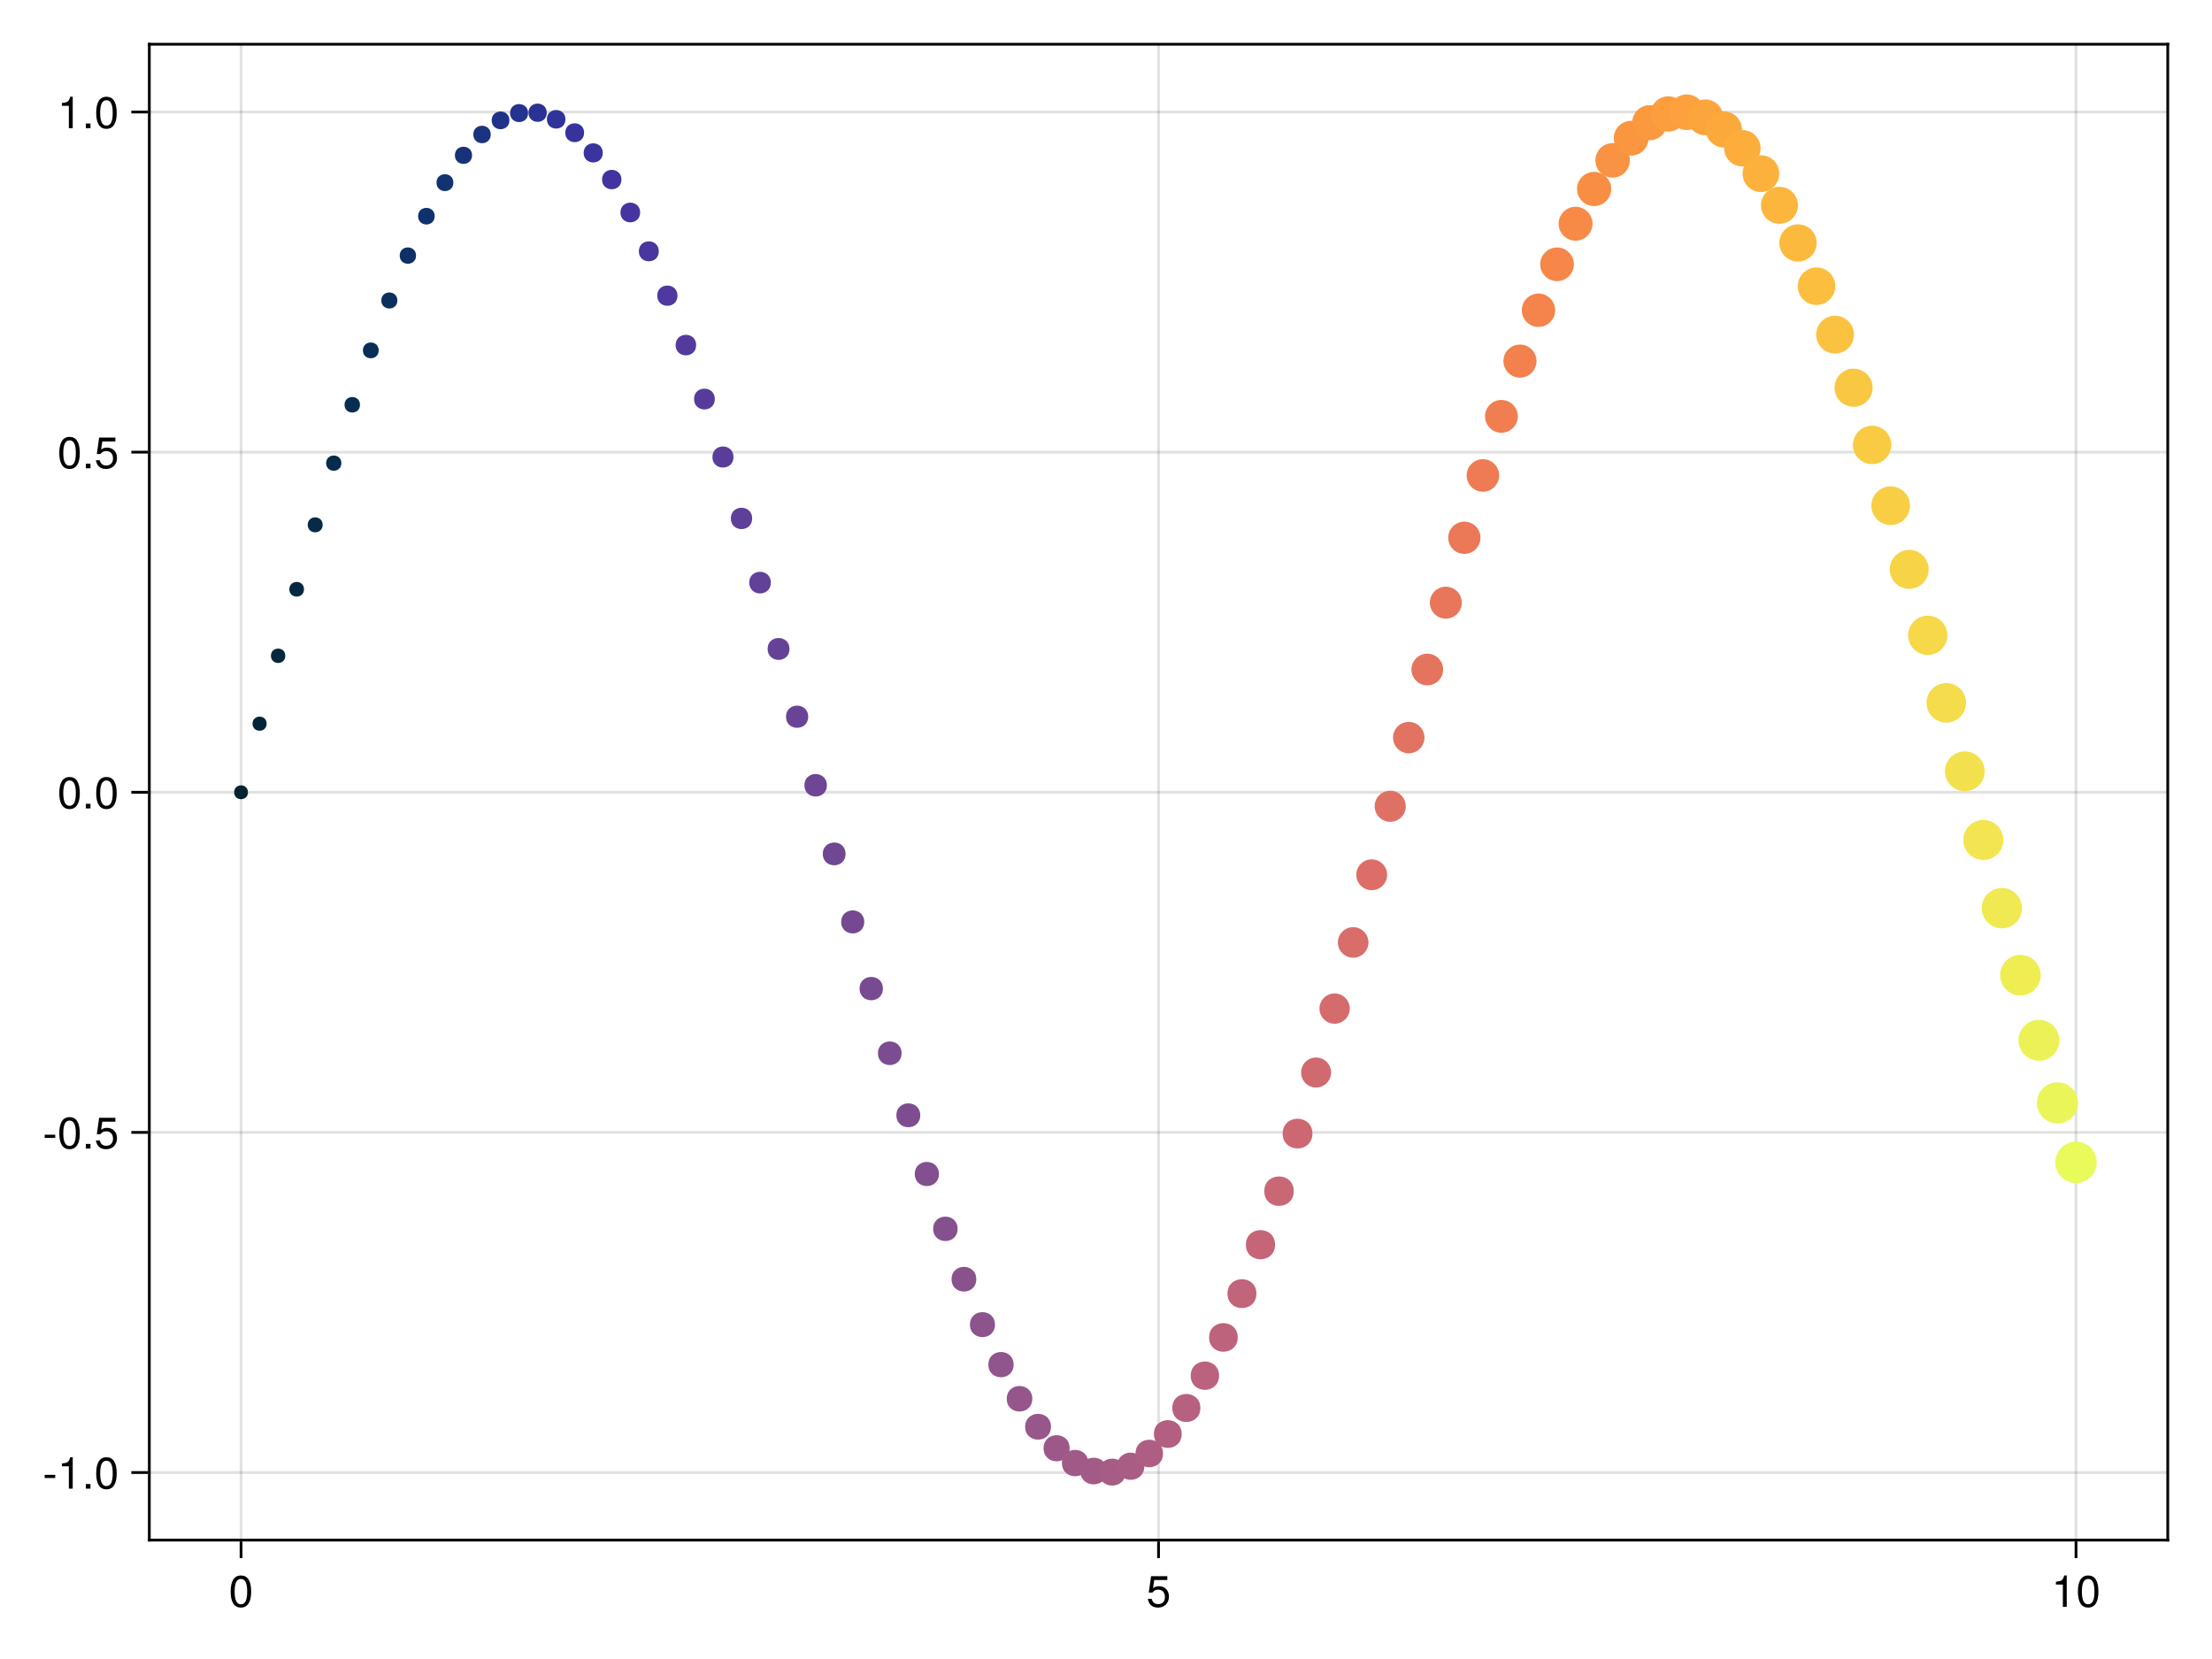 <?xml version="1.0" encoding="UTF-8"?>
<svg xmlns="http://www.w3.org/2000/svg" xmlns:xlink="http://www.w3.org/1999/xlink" width="600pt" height="450pt" viewBox="0 0 600 450" version="1.1">
<defs>
<g>
<symbol overflow="visible" id="glyph0-0-c2G/Z+53">
<path style="stroke:none;" d="M 0.234 -8.75 C 0.234 -8.75 0.234 0 0.234 0 C 0.234 0 5.641 0 5.641 0 C 5.641 0 5.641 -8.75 5.641 -8.75 C 5.641 -8.75 0.234 -8.75 0.234 -8.75 Z M 0.859 -0.625 C 0.859 -0.625 0.859 -8.125 0.859 -8.125 C 0.859 -8.125 5.016 -8.125 5.016 -8.125 C 5.016 -8.125 5.016 -0.625 5.016 -0.625 C 5.016 -0.625 0.859 -0.625 0.859 -0.625 Z M 0.859 -0.625 "/>
</symbol>
<symbol overflow="visible" id="glyph0-1-c2G/Z+53">
<path style="stroke:none;" d="M 6.078 -4.094 C 6.078 -1.297 5.094 0.188 3.297 0.188 C 1.469 0.188 0.516 -1.297 0.516 -4.156 C 0.516 -7.016 1.469 -8.516 3.297 -8.516 C 5.141 -8.516 6.078 -7.047 6.078 -4.094 Z M 5 -4.188 C 5 -6.469 4.438 -7.578 3.297 -7.578 C 2.156 -7.578 1.594 -6.484 1.594 -4.156 C 1.594 -1.828 2.156 -0.703 3.281 -0.703 C 4.453 -0.703 5 -1.781 5 -4.188 Z M 5 -4.188 "/>
</symbol>
<symbol overflow="visible" id="glyph1-0-c2G/Z+53">
<path style="stroke:none;" d="M 0.234 -8.75 C 0.234 -8.75 0.234 0 0.234 0 C 0.234 0 5.641 0 5.641 0 C 5.641 0 5.641 -8.75 5.641 -8.75 C 5.641 -8.75 0.234 -8.75 0.234 -8.75 Z M 0.859 -0.625 C 0.859 -0.625 0.859 -8.125 0.859 -8.125 C 0.859 -8.125 5.016 -8.125 5.016 -8.125 C 5.016 -8.125 5.016 -0.625 5.016 -0.625 C 5.016 -0.625 0.859 -0.625 0.859 -0.625 Z M 0.859 -0.625 "/>
</symbol>
<symbol overflow="visible" id="glyph1-1-c2G/Z+53">
<path style="stroke:none;" d="M 6.156 -2.812 C 6.156 -1.016 4.953 0.188 3.234 0.188 C 1.734 0.188 0.766 -0.484 0.422 -2.188 C 0.422 -2.188 1.469 -2.188 1.469 -2.188 C 1.734 -1.219 2.297 -0.75 3.219 -0.75 C 4.375 -0.75 5.078 -1.453 5.078 -2.672 C 5.078 -3.938 4.359 -4.672 3.219 -4.672 C 2.562 -4.672 2.141 -4.469 1.656 -3.875 C 1.656 -3.875 0.688 -3.875 0.688 -3.875 C 0.688 -3.875 1.312 -8.328 1.312 -8.328 C 1.312 -8.328 5.719 -8.328 5.719 -8.328 C 5.719 -8.328 5.719 -7.281 5.719 -7.281 C 5.719 -7.281 2.172 -7.281 2.172 -7.281 C 2.172 -7.281 1.844 -5.094 1.844 -5.094 C 2.328 -5.453 2.812 -5.609 3.406 -5.609 C 5.047 -5.609 6.156 -4.5 6.156 -2.812 Z M 6.156 -2.812 "/>
</symbol>
<symbol overflow="visible" id="glyph2-0-c2G/Z+53">
<path style="stroke:none;" d="M 0.234 -8.75 C 0.234 -8.75 0.234 0 0.234 0 C 0.234 0 5.641 0 5.641 0 C 5.641 0 5.641 -8.75 5.641 -8.75 C 5.641 -8.75 0.234 -8.75 0.234 -8.75 Z M 0.859 -0.625 C 0.859 -0.625 0.859 -8.125 0.859 -8.125 C 0.859 -8.125 5.016 -8.125 5.016 -8.125 C 5.016 -8.125 5.016 -0.625 5.016 -0.625 C 5.016 -0.625 0.859 -0.625 0.859 -0.625 Z M 0.859 -0.625 "/>
</symbol>
<symbol overflow="visible" id="glyph2-1-c2G/Z+53">
<path style="stroke:none;" d="M 4.156 0 C 4.156 0 3.109 0 3.109 0 C 3.109 0 3.109 -6.062 3.109 -6.062 C 3.109 -6.062 1.219 -6.062 1.219 -6.062 C 1.219 -6.062 1.219 -6.812 1.219 -6.812 C 2.859 -7.016 3.094 -7.203 3.469 -8.516 C 3.469 -8.516 4.156 -8.516 4.156 -8.516 C 4.156 -8.516 4.156 0 4.156 0 Z M 4.156 0 "/>
</symbol>
<symbol overflow="visible" id="glyph3-0-c2G/Z+53">
<path style="stroke:none;" d="M 0.234 -8.75 C 0.234 -8.75 0.234 0 0.234 0 C 0.234 0 5.641 0 5.641 0 C 5.641 0 5.641 -8.75 5.641 -8.75 C 5.641 -8.75 0.234 -8.75 0.234 -8.75 Z M 0.859 -0.625 C 0.859 -0.625 0.859 -8.125 0.859 -8.125 C 0.859 -8.125 5.016 -8.125 5.016 -8.125 C 5.016 -8.125 5.016 -0.625 5.016 -0.625 C 5.016 -0.625 0.859 -0.625 0.859 -0.625 Z M 0.859 -0.625 "/>
</symbol>
<symbol overflow="visible" id="glyph3-1-c2G/Z+53">
<path style="stroke:none;" d="M 6.078 -4.094 C 6.078 -1.297 5.094 0.188 3.297 0.188 C 1.469 0.188 0.516 -1.297 0.516 -4.156 C 0.516 -7.016 1.469 -8.516 3.297 -8.516 C 5.141 -8.516 6.078 -7.047 6.078 -4.094 Z M 5 -4.188 C 5 -6.469 4.438 -7.578 3.297 -7.578 C 2.156 -7.578 1.594 -6.484 1.594 -4.156 C 1.594 -1.828 2.156 -0.703 3.281 -0.703 C 4.453 -0.703 5 -1.781 5 -4.188 Z M 5 -4.188 "/>
</symbol>
<symbol overflow="visible" id="glyph4-0-c2G/Z+53">
<path style="stroke:none;" d="M 0.234 -8.75 C 0.234 -8.75 0.234 0 0.234 0 C 0.234 0 5.641 0 5.641 0 C 5.641 0 5.641 -8.75 5.641 -8.75 C 5.641 -8.75 0.234 -8.75 0.234 -8.75 Z M 0.859 -0.625 C 0.859 -0.625 0.859 -8.125 0.859 -8.125 C 0.859 -8.125 5.016 -8.125 5.016 -8.125 C 5.016 -8.125 5.016 -0.625 5.016 -0.625 C 5.016 -0.625 0.859 -0.625 0.859 -0.625 Z M 0.859 -0.625 "/>
</symbol>
<symbol overflow="visible" id="glyph4-1-c2G/Z+53">
<path style="stroke:none;" d="M 3.406 -2.875 C 3.406 -2.875 0.547 -2.875 0.547 -2.875 C 0.547 -2.875 0.547 -3.75 0.547 -3.75 C 0.547 -3.75 3.406 -3.75 3.406 -3.75 C 3.406 -3.75 3.406 -2.875 3.406 -2.875 Z M 3.406 -2.875 "/>
</symbol>
<symbol overflow="visible" id="glyph4-2-c2G/Z+53">
<path style="stroke:none;" d="M 4.156 0 C 4.156 0 3.109 0 3.109 0 C 3.109 0 3.109 -6.062 3.109 -6.062 C 3.109 -6.062 1.219 -6.062 1.219 -6.062 C 1.219 -6.062 1.219 -6.812 1.219 -6.812 C 2.859 -7.016 3.094 -7.203 3.469 -8.516 C 3.469 -8.516 4.156 -8.516 4.156 -8.516 C 4.156 -8.516 4.156 0 4.156 0 Z M 4.156 0 "/>
</symbol>
<symbol overflow="visible" id="glyph4-3-c2G/Z+53">
<path style="stroke:none;" d="M 6.078 -4.094 C 6.078 -1.297 5.094 0.188 3.297 0.188 C 1.469 0.188 0.516 -1.297 0.516 -4.156 C 0.516 -7.016 1.469 -8.516 3.297 -8.516 C 5.141 -8.516 6.078 -7.047 6.078 -4.094 Z M 5 -4.188 C 5 -6.469 4.438 -7.578 3.297 -7.578 C 2.156 -7.578 1.594 -6.484 1.594 -4.156 C 1.594 -1.828 2.156 -0.703 3.281 -0.703 C 4.453 -0.703 5 -1.781 5 -4.188 Z M 5 -4.188 "/>
</symbol>
<symbol overflow="visible" id="glyph5-0-c2G/Z+53">
<path style="stroke:none;" d="M 0.234 -8.75 C 0.234 -8.75 0.234 0 0.234 0 C 0.234 0 5.641 0 5.641 0 C 5.641 0 5.641 -8.75 5.641 -8.75 C 5.641 -8.75 0.234 -8.75 0.234 -8.75 Z M 0.859 -0.625 C 0.859 -0.625 0.859 -8.125 0.859 -8.125 C 0.859 -8.125 5.016 -8.125 5.016 -8.125 C 5.016 -8.125 5.016 -0.625 5.016 -0.625 C 5.016 -0.625 0.859 -0.625 0.859 -0.625 Z M 0.859 -0.625 "/>
</symbol>
<symbol overflow="visible" id="glyph5-1-c2G/Z+53">
<path style="stroke:none;" d="M 2.297 0 C 2.297 0 1.047 0 1.047 0 C 1.047 0 1.047 -1.25 1.047 -1.25 C 1.047 -1.25 2.297 -1.25 2.297 -1.25 C 2.297 -1.25 2.297 0 2.297 0 Z M 2.297 0 "/>
</symbol>
<symbol overflow="visible" id="glyph6-0-c2G/Z+53">
<path style="stroke:none;" d="M 0.234 -8.75 C 0.234 -8.75 0.234 0 0.234 0 C 0.234 0 5.641 0 5.641 0 C 5.641 0 5.641 -8.75 5.641 -8.75 C 5.641 -8.75 0.234 -8.75 0.234 -8.75 Z M 0.859 -0.625 C 0.859 -0.625 0.859 -8.125 0.859 -8.125 C 0.859 -8.125 5.016 -8.125 5.016 -8.125 C 5.016 -8.125 5.016 -0.625 5.016 -0.625 C 5.016 -0.625 0.859 -0.625 0.859 -0.625 Z M 0.859 -0.625 "/>
</symbol>
<symbol overflow="visible" id="glyph6-1-c2G/Z+53">
<path style="stroke:none;" d="M 3.406 -2.875 C 3.406 -2.875 0.547 -2.875 0.547 -2.875 C 0.547 -2.875 0.547 -3.75 0.547 -3.75 C 0.547 -3.75 3.406 -3.75 3.406 -3.75 C 3.406 -3.75 3.406 -2.875 3.406 -2.875 Z M 3.406 -2.875 "/>
</symbol>
<symbol overflow="visible" id="glyph6-2-c2G/Z+53">
<path style="stroke:none;" d="M 6.078 -4.094 C 6.078 -1.297 5.094 0.188 3.297 0.188 C 1.469 0.188 0.516 -1.297 0.516 -4.156 C 0.516 -7.016 1.469 -8.516 3.297 -8.516 C 5.141 -8.516 6.078 -7.047 6.078 -4.094 Z M 5 -4.188 C 5 -6.469 4.438 -7.578 3.297 -7.578 C 2.156 -7.578 1.594 -6.484 1.594 -4.156 C 1.594 -1.828 2.156 -0.703 3.281 -0.703 C 4.453 -0.703 5 -1.781 5 -4.188 Z M 5 -4.188 "/>
</symbol>
<symbol overflow="visible" id="glyph6-3-c2G/Z+53">
<path style="stroke:none;" d="M 6.156 -2.812 C 6.156 -1.016 4.953 0.188 3.234 0.188 C 1.734 0.188 0.766 -0.484 0.422 -2.188 C 0.422 -2.188 1.469 -2.188 1.469 -2.188 C 1.734 -1.219 2.297 -0.75 3.219 -0.75 C 4.375 -0.75 5.078 -1.453 5.078 -2.672 C 5.078 -3.938 4.359 -4.672 3.219 -4.672 C 2.562 -4.672 2.141 -4.469 1.656 -3.875 C 1.656 -3.875 0.688 -3.875 0.688 -3.875 C 0.688 -3.875 1.312 -8.328 1.312 -8.328 C 1.312 -8.328 5.719 -8.328 5.719 -8.328 C 5.719 -8.328 5.719 -7.281 5.719 -7.281 C 5.719 -7.281 2.172 -7.281 2.172 -7.281 C 2.172 -7.281 1.844 -5.094 1.844 -5.094 C 2.328 -5.453 2.812 -5.609 3.406 -5.609 C 5.047 -5.609 6.156 -4.5 6.156 -2.812 Z M 6.156 -2.812 "/>
</symbol>
<symbol overflow="visible" id="glyph7-0-c2G/Z+53">
<path style="stroke:none;" d="M 0.234 -8.75 C 0.234 -8.75 0.234 0 0.234 0 C 0.234 0 5.641 0 5.641 0 C 5.641 0 5.641 -8.75 5.641 -8.75 C 5.641 -8.75 0.234 -8.75 0.234 -8.75 Z M 0.859 -0.625 C 0.859 -0.625 0.859 -8.125 0.859 -8.125 C 0.859 -8.125 5.016 -8.125 5.016 -8.125 C 5.016 -8.125 5.016 -0.625 5.016 -0.625 C 5.016 -0.625 0.859 -0.625 0.859 -0.625 Z M 0.859 -0.625 "/>
</symbol>
<symbol overflow="visible" id="glyph7-1-c2G/Z+53">
<path style="stroke:none;" d="M 2.297 0 C 2.297 0 1.047 0 1.047 0 C 1.047 0 1.047 -1.25 1.047 -1.25 C 1.047 -1.25 2.297 -1.25 2.297 -1.25 C 2.297 -1.25 2.297 0 2.297 0 Z M 2.297 0 "/>
</symbol>
<symbol overflow="visible" id="glyph8-0-c2G/Z+53">
<path style="stroke:none;" d="M 0.234 -8.75 C 0.234 -8.75 0.234 0 0.234 0 C 0.234 0 5.641 0 5.641 0 C 5.641 0 5.641 -8.75 5.641 -8.75 C 5.641 -8.75 0.234 -8.75 0.234 -8.75 Z M 0.859 -0.625 C 0.859 -0.625 0.859 -8.125 0.859 -8.125 C 0.859 -8.125 5.016 -8.125 5.016 -8.125 C 5.016 -8.125 5.016 -0.625 5.016 -0.625 C 5.016 -0.625 0.859 -0.625 0.859 -0.625 Z M 0.859 -0.625 "/>
</symbol>
<symbol overflow="visible" id="glyph8-1-c2G/Z+53">
<path style="stroke:none;" d="M 6.078 -4.094 C 6.078 -1.297 5.094 0.188 3.297 0.188 C 1.469 0.188 0.516 -1.297 0.516 -4.156 C 0.516 -7.016 1.469 -8.516 3.297 -8.516 C 5.141 -8.516 6.078 -7.047 6.078 -4.094 Z M 5 -4.188 C 5 -6.469 4.438 -7.578 3.297 -7.578 C 2.156 -7.578 1.594 -6.484 1.594 -4.156 C 1.594 -1.828 2.156 -0.703 3.281 -0.703 C 4.453 -0.703 5 -1.781 5 -4.188 Z M 5 -4.188 "/>
</symbol>
<symbol overflow="visible" id="glyph9-0-c2G/Z+53">
<path style="stroke:none;" d="M 0.234 -8.75 C 0.234 -8.75 0.234 0 0.234 0 C 0.234 0 5.641 0 5.641 0 C 5.641 0 5.641 -8.75 5.641 -8.75 C 5.641 -8.75 0.234 -8.75 0.234 -8.75 Z M 0.859 -0.625 C 0.859 -0.625 0.859 -8.125 0.859 -8.125 C 0.859 -8.125 5.016 -8.125 5.016 -8.125 C 5.016 -8.125 5.016 -0.625 5.016 -0.625 C 5.016 -0.625 0.859 -0.625 0.859 -0.625 Z M 0.859 -0.625 "/>
</symbol>
<symbol overflow="visible" id="glyph9-1-c2G/Z+53">
<path style="stroke:none;" d="M 6.078 -4.094 C 6.078 -1.297 5.094 0.188 3.297 0.188 C 1.469 0.188 0.516 -1.297 0.516 -4.156 C 0.516 -7.016 1.469 -8.516 3.297 -8.516 C 5.141 -8.516 6.078 -7.047 6.078 -4.094 Z M 5 -4.188 C 5 -6.469 4.438 -7.578 3.297 -7.578 C 2.156 -7.578 1.594 -6.484 1.594 -4.156 C 1.594 -1.828 2.156 -0.703 3.281 -0.703 C 4.453 -0.703 5 -1.781 5 -4.188 Z M 5 -4.188 "/>
</symbol>
<symbol overflow="visible" id="glyph10-0-c2G/Z+53">
<path style="stroke:none;" d="M 0.234 -8.75 C 0.234 -8.75 0.234 0 0.234 0 C 0.234 0 5.641 0 5.641 0 C 5.641 0 5.641 -8.75 5.641 -8.75 C 5.641 -8.75 0.234 -8.75 0.234 -8.75 Z M 0.859 -0.625 C 0.859 -0.625 0.859 -8.125 0.859 -8.125 C 0.859 -8.125 5.016 -8.125 5.016 -8.125 C 5.016 -8.125 5.016 -0.625 5.016 -0.625 C 5.016 -0.625 0.859 -0.625 0.859 -0.625 Z M 0.859 -0.625 "/>
</symbol>
<symbol overflow="visible" id="glyph10-1-c2G/Z+53">
<path style="stroke:none;" d="M 2.297 0 C 2.297 0 1.047 0 1.047 0 C 1.047 0 1.047 -1.25 1.047 -1.25 C 1.047 -1.25 2.297 -1.25 2.297 -1.25 C 2.297 -1.25 2.297 0 2.297 0 Z M 2.297 0 "/>
</symbol>
<symbol overflow="visible" id="glyph11-0-c2G/Z+53">
<path style="stroke:none;" d="M 0.234 -8.75 C 0.234 -8.75 0.234 0 0.234 0 C 0.234 0 5.641 0 5.641 0 C 5.641 0 5.641 -8.75 5.641 -8.75 C 5.641 -8.75 0.234 -8.75 0.234 -8.75 Z M 0.859 -0.625 C 0.859 -0.625 0.859 -8.125 0.859 -8.125 C 0.859 -8.125 5.016 -8.125 5.016 -8.125 C 5.016 -8.125 5.016 -0.625 5.016 -0.625 C 5.016 -0.625 0.859 -0.625 0.859 -0.625 Z M 0.859 -0.625 "/>
</symbol>
<symbol overflow="visible" id="glyph11-1-c2G/Z+53">
<path style="stroke:none;" d="M 6.156 -2.812 C 6.156 -1.016 4.953 0.188 3.234 0.188 C 1.734 0.188 0.766 -0.484 0.422 -2.188 C 0.422 -2.188 1.469 -2.188 1.469 -2.188 C 1.734 -1.219 2.297 -0.75 3.219 -0.75 C 4.375 -0.75 5.078 -1.453 5.078 -2.672 C 5.078 -3.938 4.359 -4.672 3.219 -4.672 C 2.562 -4.672 2.141 -4.469 1.656 -3.875 C 1.656 -3.875 0.688 -3.875 0.688 -3.875 C 0.688 -3.875 1.312 -8.328 1.312 -8.328 C 1.312 -8.328 5.719 -8.328 5.719 -8.328 C 5.719 -8.328 5.719 -7.281 5.719 -7.281 C 5.719 -7.281 2.172 -7.281 2.172 -7.281 C 2.172 -7.281 1.844 -5.094 1.844 -5.094 C 2.328 -5.453 2.812 -5.609 3.406 -5.609 C 5.047 -5.609 6.156 -4.5 6.156 -2.812 Z M 6.156 -2.812 "/>
</symbol>
<symbol overflow="visible" id="glyph12-0-c2G/Z+53">
<path style="stroke:none;" d="M 0.234 -8.75 C 0.234 -8.75 0.234 0 0.234 0 C 0.234 0 5.641 0 5.641 0 C 5.641 0 5.641 -8.75 5.641 -8.75 C 5.641 -8.75 0.234 -8.75 0.234 -8.75 Z M 0.859 -0.625 C 0.859 -0.625 0.859 -8.125 0.859 -8.125 C 0.859 -8.125 5.016 -8.125 5.016 -8.125 C 5.016 -8.125 5.016 -0.625 5.016 -0.625 C 5.016 -0.625 0.859 -0.625 0.859 -0.625 Z M 0.859 -0.625 "/>
</symbol>
<symbol overflow="visible" id="glyph12-1-c2G/Z+53">
<path style="stroke:none;" d="M 4.156 0 C 4.156 0 3.109 0 3.109 0 C 3.109 0 3.109 -6.062 3.109 -6.062 C 3.109 -6.062 1.219 -6.062 1.219 -6.062 C 1.219 -6.062 1.219 -6.812 1.219 -6.812 C 2.859 -7.016 3.094 -7.203 3.469 -8.516 C 3.469 -8.516 4.156 -8.516 4.156 -8.516 C 4.156 -8.516 4.156 0 4.156 0 Z M 4.156 0 "/>
</symbol>
<symbol overflow="visible" id="glyph13-0-c2G/Z+53">
<path style="stroke:none;" d="M 0.234 -8.75 C 0.234 -8.75 0.234 0 0.234 0 C 0.234 0 5.641 0 5.641 0 C 5.641 0 5.641 -8.75 5.641 -8.75 C 5.641 -8.75 0.234 -8.75 0.234 -8.75 Z M 0.859 -0.625 C 0.859 -0.625 0.859 -8.125 0.859 -8.125 C 0.859 -8.125 5.016 -8.125 5.016 -8.125 C 5.016 -8.125 5.016 -0.625 5.016 -0.625 C 5.016 -0.625 0.859 -0.625 0.859 -0.625 Z M 0.859 -0.625 "/>
</symbol>
<symbol overflow="visible" id="glyph13-1-c2G/Z+53">
<path style="stroke:none;" d="M 2.297 0 C 2.297 0 1.047 0 1.047 0 C 1.047 0 1.047 -1.25 1.047 -1.25 C 1.047 -1.25 2.297 -1.25 2.297 -1.25 C 2.297 -1.25 2.297 0 2.297 0 Z M 2.297 0 "/>
</symbol>
<symbol overflow="visible" id="glyph14-0-c2G/Z+53">
<path style="stroke:none;" d="M 0.234 -8.75 C 0.234 -8.75 0.234 0 0.234 0 C 0.234 0 5.641 0 5.641 0 C 5.641 0 5.641 -8.75 5.641 -8.75 C 5.641 -8.75 0.234 -8.75 0.234 -8.75 Z M 0.859 -0.625 C 0.859 -0.625 0.859 -8.125 0.859 -8.125 C 0.859 -8.125 5.016 -8.125 5.016 -8.125 C 5.016 -8.125 5.016 -0.625 5.016 -0.625 C 5.016 -0.625 0.859 -0.625 0.859 -0.625 Z M 0.859 -0.625 "/>
</symbol>
<symbol overflow="visible" id="glyph14-1-c2G/Z+53">
<path style="stroke:none;" d="M 6.078 -4.094 C 6.078 -1.297 5.094 0.188 3.297 0.188 C 1.469 0.188 0.516 -1.297 0.516 -4.156 C 0.516 -7.016 1.469 -8.516 3.297 -8.516 C 5.141 -8.516 6.078 -7.047 6.078 -4.094 Z M 5 -4.188 C 5 -6.469 4.438 -7.578 3.297 -7.578 C 2.156 -7.578 1.594 -6.484 1.594 -4.156 C 1.594 -1.828 2.156 -0.703 3.281 -0.703 C 4.453 -0.703 5 -1.781 5 -4.188 Z M 5 -4.188 "/>
</symbol>
</g>
</defs>
<g id="surface1-c2G/Z+53">
<rect x="0" y="0" width="600" height="450" style="fill:rgb(100%,100%,100%);fill-opacity:1;stroke:none;"/>
<path style=" stroke:none;fill-rule:nonzero;fill:rgb(100%,100%,100%);fill-opacity:1;" d="M 40.5 417.75 L 588 417.75 L 588 12 L 40.5 12 Z M 40.5 417.75 "/>
<path style="fill:none;stroke-width:1;stroke-linecap:butt;stroke-linejoin:miter;stroke:rgb(0%,0%,0%);stroke-opacity:0.12;stroke-miterlimit:2;" d="M 87.182 557 L 87.182 16 " transform="matrix(0.75,0,0,0.75,0,0)"/>
<path style="fill:none;stroke-width:1;stroke-linecap:butt;stroke-linejoin:miter;stroke:rgb(0%,0%,0%);stroke-opacity:0.12;stroke-miterlimit:2;" d="M 419 557 L 419 16 " transform="matrix(0.75,0,0,0.75,0,0)"/>
<path style="fill:none;stroke-width:1;stroke-linecap:butt;stroke-linejoin:miter;stroke:rgb(0%,0%,0%);stroke-opacity:0.12;stroke-miterlimit:2;" d="M 750.818 557 L 750.818 16 " transform="matrix(0.75,0,0,0.75,0,0)"/>
<path style="fill:none;stroke-width:1;stroke-linecap:butt;stroke-linejoin:miter;stroke:rgb(0%,0%,0%);stroke-opacity:0.12;stroke-miterlimit:2;" d="M 54 532.562 L 784 532.562 " transform="matrix(0.75,0,0,0.75,0,0)"/>
<path style="fill:none;stroke-width:1;stroke-linecap:butt;stroke-linejoin:miter;stroke:rgb(0%,0%,0%);stroke-opacity:0.12;stroke-miterlimit:2;" d="M 54 409.547 L 784 409.547 " transform="matrix(0.75,0,0,0.75,0,0)"/>
<path style="fill:none;stroke-width:1;stroke-linecap:butt;stroke-linejoin:miter;stroke:rgb(0%,0%,0%);stroke-opacity:0.12;stroke-miterlimit:2;" d="M 54 286.536 L 784 286.536 " transform="matrix(0.75,0,0,0.75,0,0)"/>
<path style="fill:none;stroke-width:1;stroke-linecap:butt;stroke-linejoin:miter;stroke:rgb(0%,0%,0%);stroke-opacity:0.12;stroke-miterlimit:2;" d="M 54 163.526 L 784 163.526 " transform="matrix(0.75,0,0,0.75,0,0)"/>
<path style="fill:none;stroke-width:1;stroke-linecap:butt;stroke-linejoin:miter;stroke:rgb(0%,0%,0%);stroke-opacity:0.12;stroke-miterlimit:2;" d="M 54 40.516 L 784 40.516 " transform="matrix(0.75,0,0,0.75,0,0)"/>
<g style="fill:rgb(0%,0%,0%);fill-opacity:1;">
  <use xlink:href="#glyph0-1-c2G/Z+53" x="62.051" y="435.863"/>
</g>
<g style="fill:rgb(0%,0%,0%);fill-opacity:1;">
  <use xlink:href="#glyph1-1-c2G/Z+53" x="310.914" y="435.863"/>
</g>
<g style="fill:rgb(0%,0%,0%);fill-opacity:1;">
  <use xlink:href="#glyph2-1-c2G/Z+53" x="556.441" y="435.863"/>
</g>
<g style="fill:rgb(0%,0%,0%);fill-opacity:1;">
  <use xlink:href="#glyph3-1-c2G/Z+53" x="563.113" y="435.863"/>
</g>
<g style="fill:rgb(0%,0%,0%);fill-opacity:1;">
  <use xlink:href="#glyph4-1-c2G/Z+53" x="11.574" y="403.793"/>
</g>
<g style="fill:rgb(0%,0%,0%);fill-opacity:1;">
  <use xlink:href="#glyph4-2-c2G/Z+53" x="15.57" y="403.793"/>
</g>
<g style="fill:rgb(0%,0%,0%);fill-opacity:1;">
  <use xlink:href="#glyph5-1-c2G/Z+53" x="22.242" y="403.793"/>
</g>
<g style="fill:rgb(0%,0%,0%);fill-opacity:1;">
  <use xlink:href="#glyph4-3-c2G/Z+53" x="25.578" y="403.793"/>
</g>
<g style="fill:rgb(0%,0%,0%);fill-opacity:1;">
  <use xlink:href="#glyph6-1-c2G/Z+53" x="11.574" y="311.535"/>
</g>
<g style="fill:rgb(0%,0%,0%);fill-opacity:1;">
  <use xlink:href="#glyph6-2-c2G/Z+53" x="15.57" y="311.535"/>
</g>
<g style="fill:rgb(0%,0%,0%);fill-opacity:1;">
  <use xlink:href="#glyph7-1-c2G/Z+53" x="22.242" y="311.535"/>
</g>
<g style="fill:rgb(0%,0%,0%);fill-opacity:1;">
  <use xlink:href="#glyph6-3-c2G/Z+53" x="25.578" y="311.535"/>
</g>
<g style="fill:rgb(0%,0%,0%);fill-opacity:1;">
  <use xlink:href="#glyph8-1-c2G/Z+53" x="15.57" y="219.277"/>
</g>
<g style="fill:rgb(0%,0%,0%);fill-opacity:1;">
  <use xlink:href="#glyph5-1-c2G/Z+53" x="22.242" y="219.277"/>
</g>
<g style="fill:rgb(0%,0%,0%);fill-opacity:1;">
  <use xlink:href="#glyph4-3-c2G/Z+53" x="25.578" y="219.277"/>
</g>
<g style="fill:rgb(0%,0%,0%);fill-opacity:1;">
  <use xlink:href="#glyph9-1-c2G/Z+53" x="15.57" y="127.02"/>
</g>
<g style="fill:rgb(0%,0%,0%);fill-opacity:1;">
  <use xlink:href="#glyph10-1-c2G/Z+53" x="22.242" y="127.02"/>
</g>
<g style="fill:rgb(0%,0%,0%);fill-opacity:1;">
  <use xlink:href="#glyph11-1-c2G/Z+53" x="25.578" y="127.02"/>
</g>
<g style="fill:rgb(0%,0%,0%);fill-opacity:1;">
  <use xlink:href="#glyph12-1-c2G/Z+53" x="15.57" y="34.762"/>
</g>
<g style="fill:rgb(0%,0%,0%);fill-opacity:1;">
  <use xlink:href="#glyph13-1-c2G/Z+53" x="22.242" y="34.762"/>
</g>
<g style="fill:rgb(0%,0%,0%);fill-opacity:1;">
  <use xlink:href="#glyph14-1-c2G/Z+53" x="25.578" y="34.762"/>
</g>
<path style=" stroke:none;fill-rule:nonzero;fill:rgb(1.556%,13.824%,20.181%);fill-opacity:1;" d="M 67.262 214.902 C 67.262 217.402 63.512 217.402 63.512 214.902 C 63.512 212.402 67.262 212.402 67.262 214.902 "/>
<path style=" stroke:none;fill-rule:nonzero;fill:rgb(1.724%,14.541%,22.048%);fill-opacity:1;" d="M 72.328 196.297 C 72.328 198.848 68.5 198.848 68.5 196.297 C 68.5 193.746 72.328 193.746 72.328 196.297 "/>
<path style=" stroke:none;fill-rule:nonzero;fill:rgb(1.906%,15.236%,23.979%);fill-opacity:1;" d="M 77.391 177.879 C 77.391 180.48 73.492 180.48 73.492 177.879 C 73.492 175.277 77.391 175.277 77.391 177.879 "/>
<path style=" stroke:none;fill-rule:nonzero;fill:rgb(2.113%,15.907%,25.984%);fill-opacity:1;" d="M 82.457 159.84 C 82.457 162.492 78.48 162.492 78.48 159.84 C 78.48 157.191 82.457 157.191 82.457 159.84 "/>
<path style=" stroke:none;fill-rule:nonzero;fill:rgb(2.367%,16.55%,28.064%);fill-opacity:1;" d="M 87.523 142.363 C 87.523 145.066 83.469 145.066 83.469 142.363 C 83.469 139.66 87.523 139.66 87.523 142.363 "/>
<path style=" stroke:none;fill-rule:nonzero;fill:rgb(2.689%,17.163%,30.22%);fill-opacity:1;" d="M 92.59 125.625 C 92.59 128.379 88.461 128.379 88.461 125.625 C 88.461 122.871 92.59 122.871 92.59 125.625 "/>
<path style=" stroke:none;fill-rule:nonzero;fill:rgb(3.115%,17.74%,32.459%);fill-opacity:1;" d="M 97.652 109.797 C 97.652 112.598 93.449 112.598 93.449 109.797 C 93.449 106.992 97.652 106.992 97.652 109.797 "/>
<path style=" stroke:none;fill-rule:nonzero;fill:rgb(3.678%,18.278%,34.777%);fill-opacity:1;" d="M 102.719 95.039 C 102.719 97.895 98.438 97.895 98.438 95.039 C 98.438 92.188 102.719 92.188 102.719 95.039 "/>
<path style=" stroke:none;fill-rule:nonzero;fill:rgb(4.421%,18.769%,37.183%);fill-opacity:1;" d="M 107.785 81.504 C 107.785 84.41 103.43 84.41 103.43 81.504 C 103.43 78.602 107.785 78.602 107.785 81.504 "/>
<path style=" stroke:none;fill-rule:nonzero;fill:rgb(5.308%,19.208%,39.668%);fill-opacity:1;" d="M 112.852 69.328 C 112.852 72.285 108.418 72.285 108.418 69.328 C 108.418 66.375 112.852 66.375 112.852 69.328 "/>
<path style=" stroke:none;fill-rule:nonzero;fill:rgb(6.355%,19.586%,42.233%);fill-opacity:1;" d="M 117.914 58.637 C 117.914 61.645 113.406 61.645 113.406 58.637 C 113.406 55.633 117.914 55.633 117.914 58.637 "/>
<path style=" stroke:none;fill-rule:nonzero;fill:rgb(7.572%,19.894%,44.869%);fill-opacity:1;" d="M 122.98 49.539 C 122.98 52.598 118.398 52.598 118.398 49.539 C 118.398 46.484 122.98 46.484 122.98 49.539 "/>
<path style=" stroke:none;fill-rule:nonzero;fill:rgb(8.968%,20.124%,47.559%);fill-opacity:1;" d="M 128.047 42.129 C 128.047 45.234 123.387 45.234 123.387 42.129 C 123.387 39.023 128.047 39.023 128.047 42.129 "/>
<path style=" stroke:none;fill-rule:nonzero;fill:rgb(10.561%,20.263%,50.279%);fill-opacity:1;" d="M 133.113 36.477 C 133.113 39.633 128.379 39.633 128.379 36.477 C 128.379 33.32 133.113 33.32 133.113 36.477 "/>
<path style=" stroke:none;fill-rule:nonzero;fill:rgb(12.35%,20.309%,52.977%);fill-opacity:1;" d="M 138.176 32.645 C 138.176 35.852 133.367 35.852 133.367 32.645 C 133.367 29.438 138.176 29.438 138.176 32.645 "/>
<path style=" stroke:none;fill-rule:nonzero;fill:rgb(14.345%,20.262%,55.569%);fill-opacity:1;" d="M 143.242 30.672 C 143.242 33.93 138.355 33.93 138.355 30.672 C 138.355 27.414 143.242 27.414 143.242 30.672 "/>
<path style=" stroke:none;fill-rule:nonzero;fill:rgb(16.516%,20.15%,57.934%);fill-opacity:1;" d="M 148.309 30.578 C 148.309 33.883 143.348 33.883 143.348 30.578 C 143.348 27.27 148.309 27.27 148.309 30.578 "/>
<path style=" stroke:none;fill-rule:nonzero;fill:rgb(18.808%,20.032%,59.903%);fill-opacity:1;" d="M 153.375 32.359 C 153.375 35.719 148.336 35.719 148.336 32.359 C 148.336 29 153.375 29 153.375 32.359 "/>
<path style=" stroke:none;fill-rule:nonzero;fill:rgb(21.117%,19.998%,61.332%);fill-opacity:1;" d="M 158.438 36.004 C 158.438 39.414 153.324 39.414 153.324 36.004 C 153.324 32.594 158.438 32.594 158.438 36.004 "/>
<path style=" stroke:none;fill-rule:nonzero;fill:rgb(23.342%,20.116%,62.202%);fill-opacity:1;" d="M 163.504 41.473 C 163.504 44.93 158.316 44.93 158.316 41.473 C 158.316 38.012 163.504 38.012 163.504 41.473 "/>
<path style=" stroke:none;fill-rule:nonzero;fill:rgb(25.421%,20.412%,62.573%);fill-opacity:1;" d="M 168.57 48.707 C 168.57 52.219 163.305 52.219 163.305 48.707 C 163.305 45.199 168.57 45.199 168.57 48.707 "/>
<path style=" stroke:none;fill-rule:nonzero;fill:rgb(27.357%,20.851%,62.602%);fill-opacity:1;" d="M 173.637 57.637 C 173.637 61.199 168.293 61.199 168.293 57.637 C 168.293 54.078 173.637 54.078 173.637 57.637 "/>
<path style=" stroke:none;fill-rule:nonzero;fill:rgb(29.161%,21.397%,62.391%);fill-opacity:1;" d="M 178.699 68.172 C 178.699 71.781 173.285 71.781 173.285 68.172 C 173.285 64.562 178.699 64.562 178.699 68.172 "/>
<path style=" stroke:none;fill-rule:nonzero;fill:rgb(30.864%,22.011%,62.037%);fill-opacity:1;" d="M 183.766 80.199 C 183.766 83.863 178.273 83.863 178.273 80.199 C 178.273 76.539 183.766 76.539 183.766 80.199 "/>
<path style=" stroke:none;fill-rule:nonzero;fill:rgb(32.484%,22.665%,61.596%);fill-opacity:1;" d="M 188.832 93.605 C 188.832 97.316 183.262 97.316 183.262 93.605 C 183.262 89.891 188.832 89.891 188.832 93.605 "/>
<path style=" stroke:none;fill-rule:nonzero;fill:rgb(34.04%,23.342%,61.11%);fill-opacity:1;" d="M 193.898 108.242 C 193.898 112.004 188.254 112.004 188.254 108.242 C 188.254 104.48 193.898 104.48 193.898 108.242 "/>
<path style=" stroke:none;fill-rule:nonzero;fill:rgb(35.546%,24.026%,60.606%);fill-opacity:1;" d="M 198.961 123.969 C 198.961 127.781 193.242 127.781 193.242 123.969 C 193.242 120.156 198.961 120.156 198.961 123.969 "/>
<path style=" stroke:none;fill-rule:nonzero;fill:rgb(37.011%,24.712%,60.099%);fill-opacity:1;" d="M 204.027 140.621 C 204.027 144.488 198.234 144.488 198.234 140.621 C 198.234 136.758 204.027 136.758 204.027 140.621 "/>
<path style=" stroke:none;fill-rule:nonzero;fill:rgb(38.446%,25.393%,59.602%);fill-opacity:1;" d="M 209.094 158.035 C 209.094 161.949 203.223 161.949 203.223 158.035 C 203.223 154.121 209.094 154.121 209.094 158.035 "/>
<path style=" stroke:none;fill-rule:nonzero;fill:rgb(39.856%,26.066%,59.122%);fill-opacity:1;" d="M 214.16 176.023 C 214.16 179.988 208.211 179.988 208.211 176.023 C 208.211 172.059 214.16 172.059 214.16 176.023 "/>
<path style=" stroke:none;fill-rule:nonzero;fill:rgb(41.248%,26.73%,58.662%);fill-opacity:1;" d="M 219.223 194.41 C 219.223 198.426 213.203 198.426 213.203 194.41 C 213.203 190.395 219.223 190.395 219.223 194.41 "/>
<path style=" stroke:none;fill-rule:nonzero;fill:rgb(42.626%,27.382%,58.225%);fill-opacity:1;" d="M 224.289 213.008 C 224.289 217.074 218.191 217.074 218.191 213.008 C 218.191 208.941 224.289 208.941 224.289 213.008 "/>
<path style=" stroke:none;fill-rule:nonzero;fill:rgb(43.994%,28.023%,57.81%);fill-opacity:1;" d="M 229.355 231.621 C 229.355 235.738 223.18 235.738 223.18 231.621 C 223.18 227.504 229.355 227.504 229.355 231.621 "/>
<path style=" stroke:none;fill-rule:nonzero;fill:rgb(45.356%,28.651%,57.418%);fill-opacity:1;" d="M 234.422 250.066 C 234.422 254.234 228.172 254.234 228.172 250.066 C 228.172 245.898 234.422 245.898 234.422 250.066 "/>
<path style=" stroke:none;fill-rule:nonzero;fill:rgb(46.716%,29.267%,57.046%);fill-opacity:1;" d="M 239.484 268.152 C 239.484 272.371 233.16 272.371 233.16 268.152 C 233.16 263.934 239.484 263.934 239.484 268.152 "/>
<path style=" stroke:none;fill-rule:nonzero;fill:rgb(48.076%,29.869%,56.692%);fill-opacity:1;" d="M 244.551 285.695 C 244.551 289.965 238.148 289.965 238.148 285.695 C 238.148 281.43 244.551 281.43 244.551 285.695 "/>
<path style=" stroke:none;fill-rule:nonzero;fill:rgb(49.44%,30.459%,56.352%);fill-opacity:1;" d="M 249.617 302.52 C 249.617 306.836 243.141 306.836 243.141 302.52 C 243.141 298.199 249.617 298.199 249.617 302.52 "/>
<path style=" stroke:none;fill-rule:nonzero;fill:rgb(50.81%,31.035%,56.024%);fill-opacity:1;" d="M 254.684 318.445 C 254.684 322.816 248.129 322.816 248.129 318.445 C 248.129 314.078 254.684 314.078 254.684 318.445 "/>
<path style=" stroke:none;fill-rule:nonzero;fill:rgb(52.188%,31.599%,55.703%);fill-opacity:1;" d="M 259.746 333.32 C 259.746 337.738 253.117 337.738 253.117 333.32 C 253.117 328.898 259.746 328.898 259.746 333.32 "/>
<path style=" stroke:none;fill-rule:nonzero;fill:rgb(53.576%,32.149%,55.385%);fill-opacity:1;" d="M 264.812 346.984 C 264.812 351.453 258.109 351.453 258.109 346.984 C 258.109 342.516 264.812 342.516 264.812 346.984 "/>
<path style=" stroke:none;fill-rule:nonzero;fill:rgb(54.975%,32.687%,55.065%);fill-opacity:1;" d="M 269.879 359.305 C 269.879 363.824 263.098 363.824 263.098 359.305 C 263.098 354.785 269.879 354.785 269.879 359.305 "/>
<path style=" stroke:none;fill-rule:nonzero;fill:rgb(56.388%,33.211%,54.737%);fill-opacity:1;" d="M 274.945 370.152 C 274.945 374.723 268.086 374.723 268.086 370.152 C 268.086 365.582 274.945 365.582 274.945 370.152 "/>
<path style=" stroke:none;fill-rule:nonzero;fill:rgb(57.813%,33.723%,54.398%);fill-opacity:1;" d="M 280.008 379.414 C 280.008 384.035 273.078 384.035 273.078 379.414 C 273.078 374.793 280.008 374.793 280.008 379.414 "/>
<path style=" stroke:none;fill-rule:nonzero;fill:rgb(59.254%,34.224%,54.042%);fill-opacity:1;" d="M 285.074 387.004 C 285.074 391.676 278.066 391.676 278.066 387.004 C 278.066 382.332 285.074 382.332 285.074 387.004 "/>
<path style=" stroke:none;fill-rule:nonzero;fill:rgb(60.708%,34.714%,53.662%);fill-opacity:1;" d="M 290.141 392.836 C 290.141 397.559 283.059 397.559 283.059 392.836 C 283.059 388.113 290.141 388.113 290.141 392.836 "/>
<path style=" stroke:none;fill-rule:nonzero;fill:rgb(62.177%,35.194%,53.256%);fill-opacity:1;" d="M 295.207 396.855 C 295.207 401.629 288.047 401.629 288.047 396.855 C 288.047 392.082 295.207 392.082 295.207 396.855 "/>
<path style=" stroke:none;fill-rule:nonzero;fill:rgb(63.659%,35.666%,52.817%);fill-opacity:1;" d="M 300.27 399.02 C 300.27 403.844 293.035 403.844 293.035 399.02 C 293.035 394.195 300.27 394.195 300.27 399.02 "/>
<path style=" stroke:none;fill-rule:nonzero;fill:rgb(65.154%,36.13%,52.343%);fill-opacity:1;" d="M 305.336 399.309 C 305.336 404.18 298.027 404.18 298.027 399.309 C 298.027 394.434 305.336 394.434 305.336 399.309 "/>
<path style=" stroke:none;fill-rule:nonzero;fill:rgb(66.659%,36.589%,51.826%);fill-opacity:1;" d="M 310.402 397.715 C 310.402 402.637 303.016 402.637 303.016 397.715 C 303.016 392.789 310.402 392.789 310.402 397.715 "/>
<path style=" stroke:none;fill-rule:nonzero;fill:rgb(68.174%,37.044%,51.267%);fill-opacity:1;" d="M 315.469 394.258 C 315.469 399.234 308.004 399.234 308.004 394.258 C 308.004 389.281 315.469 389.281 315.469 394.258 "/>
<path style=" stroke:none;fill-rule:nonzero;fill:rgb(69.695%,37.497%,50.66%);fill-opacity:1;" d="M 320.531 388.973 C 320.531 394 312.996 394 312.996 388.973 C 312.996 383.949 320.531 383.949 320.531 388.973 "/>
<path style=" stroke:none;fill-rule:nonzero;fill:rgb(71.22%,37.951%,50.003%);fill-opacity:1;" d="M 325.598 381.914 C 325.598 386.988 317.984 386.988 317.984 381.914 C 317.984 376.84 325.598 376.84 325.598 381.914 "/>
<path style=" stroke:none;fill-rule:nonzero;fill:rgb(72.748%,38.408%,49.296%);fill-opacity:1;" d="M 330.664 373.152 C 330.664 378.277 322.973 378.277 322.973 373.152 C 322.973 368.027 330.664 368.027 330.664 373.152 "/>
<path style=" stroke:none;fill-rule:nonzero;fill:rgb(74.273%,38.872%,48.534%);fill-opacity:1;" d="M 335.73 362.777 C 335.73 367.953 327.965 367.953 327.965 362.777 C 327.965 357.602 335.73 357.602 335.73 362.777 "/>
<path style=" stroke:none;fill-rule:nonzero;fill:rgb(75.794%,39.345%,47.72%);fill-opacity:1;" d="M 340.793 350.895 C 340.793 356.121 332.953 356.121 332.953 350.895 C 332.953 345.668 340.793 345.668 340.793 350.895 "/>
<path style=" stroke:none;fill-rule:nonzero;fill:rgb(77.307%,39.83%,46.85%);fill-opacity:1;" d="M 345.859 337.625 C 345.859 342.902 337.941 342.902 337.941 337.625 C 337.941 332.348 345.859 332.348 345.859 337.625 "/>
<path style=" stroke:none;fill-rule:nonzero;fill:rgb(78.808%,40.331%,45.928%);fill-opacity:1;" d="M 350.926 323.105 C 350.926 328.434 342.934 328.434 342.934 323.105 C 342.934 317.777 350.926 317.777 350.926 323.105 "/>
<path style=" stroke:none;fill-rule:nonzero;fill:rgb(80.292%,40.853%,44.953%);fill-opacity:1;" d="M 355.992 307.484 C 355.992 312.863 347.922 312.863 347.922 307.484 C 347.922 302.105 355.992 302.105 355.992 307.484 "/>
<path style=" stroke:none;fill-rule:nonzero;fill:rgb(81.754%,41.399%,43.926%);fill-opacity:1;" d="M 361.055 290.918 C 361.055 293.164 359.234 294.988 356.984 294.988 C 354.734 294.988 352.914 293.164 352.914 290.918 C 352.914 288.668 354.734 286.844 356.984 286.844 C 359.234 286.844 361.055 288.668 361.055 290.918 "/>
<path style=" stroke:none;fill-rule:nonzero;fill:rgb(83.191%,41.973%,42.85%);fill-opacity:1;" d="M 366.121 273.574 C 366.121 275.844 364.281 277.684 362.012 277.684 C 359.742 277.684 357.902 275.844 357.902 273.574 C 357.902 271.305 359.742 269.465 362.012 269.465 C 364.281 269.465 366.121 271.305 366.121 273.574 "/>
<path style=" stroke:none;fill-rule:nonzero;fill:rgb(84.595%,42.583%,41.728%);fill-opacity:1;" d="M 371.188 255.637 C 371.188 257.926 369.328 259.781 367.039 259.781 C 364.75 259.781 362.891 257.926 362.891 255.637 C 362.891 253.344 364.75 251.488 367.039 251.488 C 369.328 251.488 371.188 253.344 371.188 255.637 "/>
<path style=" stroke:none;fill-rule:nonzero;fill:rgb(85.963%,43.232%,40.565%);fill-opacity:1;" d="M 376.254 237.281 C 376.254 239.59 374.379 241.465 372.066 241.465 C 369.754 241.465 367.883 239.59 367.883 237.281 C 367.883 234.969 369.754 233.094 372.066 233.094 C 374.379 233.094 376.254 234.969 376.254 237.281 "/>
<path style=" stroke:none;fill-rule:nonzero;fill:rgb(87.285%,43.926%,39.366%);fill-opacity:1;" d="M 381.316 218.695 C 381.316 221.027 379.426 222.922 377.094 222.922 C 374.762 222.922 372.871 221.027 372.871 218.695 C 372.871 216.363 374.762 214.473 377.094 214.473 C 379.426 214.473 381.316 216.363 381.316 218.695 "/>
<path style=" stroke:none;fill-rule:nonzero;fill:rgb(88.557%,44.67%,38.137%);fill-opacity:1;" d="M 386.383 200.074 C 386.383 202.43 384.477 204.336 382.121 204.336 C 379.77 204.336 377.859 202.43 377.859 200.074 C 377.859 197.723 379.77 195.812 382.121 195.812 C 384.477 195.812 386.383 197.723 386.383 200.074 "/>
<path style=" stroke:none;fill-rule:nonzero;fill:rgb(89.771%,45.471%,36.888%);fill-opacity:1;" d="M 391.449 181.605 C 391.449 183.98 389.523 185.902 387.148 185.902 C 384.773 185.902 382.852 183.98 382.852 181.605 C 382.852 179.23 384.773 177.305 387.148 177.305 C 389.523 177.305 391.449 179.23 391.449 181.605 "/>
<path style=" stroke:none;fill-rule:nonzero;fill:rgb(90.919%,46.333%,35.627%);fill-opacity:1;" d="M 396.516 163.473 C 396.516 165.867 394.574 167.809 392.176 167.809 C 389.781 167.809 387.84 165.867 387.84 163.473 C 387.84 161.078 389.781 159.137 392.176 159.137 C 394.574 159.137 396.516 161.078 396.516 163.473 "/>
<path style=" stroke:none;fill-rule:nonzero;fill:rgb(91.997%,47.258%,34.368%);fill-opacity:1;" d="M 401.578 145.867 C 401.578 148.281 399.621 150.242 397.203 150.242 C 394.789 150.242 392.828 148.281 392.828 145.867 C 392.828 143.449 394.789 141.492 397.203 141.492 C 399.621 141.492 401.578 143.449 401.578 145.867 "/>
<path style=" stroke:none;fill-rule:nonzero;fill:rgb(92.996%,48.254%,33.122%);fill-opacity:1;" d="M 406.645 128.965 C 406.645 131.398 404.668 133.375 402.23 133.375 C 399.797 133.375 397.82 131.398 397.82 128.965 C 397.82 126.527 399.797 124.551 402.23 124.551 C 404.668 124.551 406.645 126.527 406.645 128.965 "/>
<path style=" stroke:none;fill-rule:nonzero;fill:rgb(93.914%,49.317%,31.905%);fill-opacity:1;" d="M 411.711 112.938 C 411.711 115.395 409.719 117.387 407.258 117.387 C 404.801 117.387 402.809 115.395 402.809 112.938 C 402.809 110.477 404.801 108.484 407.258 108.484 C 409.719 108.484 411.711 110.477 411.711 112.938 "/>
<path style=" stroke:none;fill-rule:nonzero;fill:rgb(94.745%,50.451%,30.73%);fill-opacity:1;" d="M 416.777 97.949 C 416.777 100.426 414.766 102.438 412.289 102.438 C 409.809 102.438 407.797 100.426 407.797 97.949 C 407.797 95.469 409.809 93.461 412.289 93.461 C 414.766 93.461 416.777 95.469 416.777 97.949 "/>
<path style=" stroke:none;fill-rule:nonzero;fill:rgb(95.49%,51.652%,29.612%);fill-opacity:1;" d="M 421.84 84.152 C 421.84 86.652 419.816 88.68 417.316 88.68 C 414.816 88.68 412.789 86.652 412.789 84.152 C 412.789 81.652 414.816 79.625 417.316 79.625 C 419.816 79.625 421.84 81.652 421.84 84.152 "/>
<path style=" stroke:none;fill-rule:nonzero;fill:rgb(96.149%,52.915%,28.564%);fill-opacity:1;" d="M 426.906 71.691 C 426.906 74.211 424.863 76.254 422.344 76.254 C 419.82 76.254 417.777 74.211 417.777 71.691 C 417.777 69.172 419.82 67.125 422.344 67.125 C 424.863 67.125 426.906 69.172 426.906 71.691 "/>
<path style=" stroke:none;fill-rule:nonzero;fill:rgb(96.722%,54.239%,27.599%);fill-opacity:1;" d="M 431.973 60.688 C 431.973 63.23 429.91 65.293 427.371 65.293 C 424.828 65.293 422.77 63.23 422.77 60.688 C 422.77 58.148 424.828 56.086 427.371 56.086 C 429.91 56.086 431.973 58.148 431.973 60.688 "/>
<path style=" stroke:none;fill-rule:nonzero;fill:rgb(97.214%,55.614%,26.724%);fill-opacity:1;" d="M 437.039 51.258 C 437.039 53.82 434.961 55.898 432.398 55.898 C 429.836 55.898 427.758 53.82 427.758 51.258 C 427.758 48.695 429.836 46.617 432.398 46.617 C 434.961 46.617 437.039 48.695 437.039 51.258 "/>
<path style=" stroke:none;fill-rule:nonzero;fill:rgb(97.626%,57.037%,25.953%);fill-opacity:1;" d="M 442.102 43.496 C 442.102 46.082 440.008 48.176 437.426 48.176 C 434.84 48.176 432.746 46.082 432.746 43.496 C 432.746 40.914 434.84 38.82 437.426 38.82 C 440.008 38.82 442.102 40.914 442.102 43.496 "/>
<path style=" stroke:none;fill-rule:nonzero;fill:rgb(97.966%,58.501%,25.284%);fill-opacity:1;" d="M 447.168 37.48 C 447.168 40.086 445.059 42.199 442.453 42.199 C 439.848 42.199 437.738 40.086 437.738 37.48 C 437.738 34.879 439.848 32.766 442.453 32.766 C 445.059 32.766 447.168 34.879 447.168 37.48 "/>
<path style=" stroke:none;fill-rule:nonzero;fill:rgb(98.237%,60%,24.726%);fill-opacity:1;" d="M 452.234 33.277 C 452.234 35.902 450.105 38.031 447.48 38.031 C 444.855 38.031 442.727 35.902 442.727 33.277 C 442.727 30.652 444.855 28.523 447.48 28.523 C 450.105 28.523 452.234 30.652 452.234 33.277 "/>
<path style=" stroke:none;fill-rule:nonzero;fill:rgb(98.442%,61.529%,24.282%);fill-opacity:1;" d="M 457.301 30.922 C 457.301 33.566 455.152 35.715 452.508 35.715 C 449.859 35.715 447.715 33.566 447.715 30.922 C 447.715 28.277 449.859 26.129 452.508 26.129 C 455.152 26.129 457.301 28.277 457.301 30.922 "/>
<path style=" stroke:none;fill-rule:nonzero;fill:rgb(98.588%,63.083%,23.95%);fill-opacity:1;" d="M 462.363 30.441 C 462.363 33.109 460.203 35.273 457.535 35.273 C 454.867 35.273 452.707 33.109 452.707 30.441 C 452.707 27.777 454.867 25.613 457.535 25.613 C 460.203 25.613 462.363 27.777 462.363 30.441 "/>
<path style=" stroke:none;fill-rule:nonzero;fill:rgb(98.675%,64.66%,23.732%);fill-opacity:1;" d="M 467.43 31.844 C 467.43 34.531 465.25 36.711 462.562 36.711 C 459.875 36.711 457.695 34.531 457.695 31.844 C 457.695 29.156 459.875 26.977 462.562 26.977 C 465.25 26.977 467.43 29.156 467.43 31.844 "/>
<path style=" stroke:none;fill-rule:nonzero;fill:rgb(98.712%,66.253%,23.624%);fill-opacity:1;" d="M 472.496 35.113 C 472.496 37.82 470.301 40.02 467.59 40.02 C 464.883 40.02 462.684 37.82 462.684 35.113 C 462.684 32.402 464.883 30.207 467.59 30.207 C 470.301 30.207 472.496 32.402 472.496 35.113 "/>
<path style=" stroke:none;fill-rule:nonzero;fill:rgb(98.695%,67.863%,23.628%);fill-opacity:1;" d="M 477.562 40.215 C 477.562 42.945 475.348 45.156 472.617 45.156 C 469.887 45.156 467.676 42.945 467.676 40.215 C 467.676 37.484 469.887 35.27 472.617 35.27 C 475.348 35.27 477.562 37.484 477.562 40.215 "/>
<path style=" stroke:none;fill-rule:nonzero;fill:rgb(98.632%,69.485%,23.734%);fill-opacity:1;" d="M 482.625 47.094 C 482.625 49.848 480.395 52.078 477.645 52.078 C 474.895 52.078 472.664 49.848 472.664 47.094 C 472.664 44.344 474.895 42.113 477.645 42.113 C 480.395 42.113 482.625 44.344 482.625 47.094 "/>
<path style=" stroke:none;fill-rule:nonzero;fill:rgb(98.522%,71.118%,23.941%);fill-opacity:1;" d="M 487.691 55.688 C 487.691 58.461 485.445 60.707 482.672 60.707 C 479.902 60.707 477.652 58.461 477.652 55.688 C 477.652 52.914 479.902 50.668 482.672 50.668 C 485.445 50.668 487.691 52.914 487.691 55.688 "/>
<path style=" stroke:none;fill-rule:nonzero;fill:rgb(98.367%,72.761%,24.243%);fill-opacity:1;" d="M 492.758 65.902 C 492.758 68.695 490.492 70.961 487.699 70.961 C 484.906 70.961 482.645 68.695 482.645 65.902 C 482.645 63.109 484.906 60.848 487.699 60.848 C 490.492 60.848 492.758 63.109 492.758 65.902 "/>
<path style=" stroke:none;fill-rule:nonzero;fill:rgb(98.172%,74.412%,24.631%);fill-opacity:1;" d="M 497.824 77.637 C 497.824 80.449 495.543 82.73 492.727 82.73 C 489.914 82.73 487.633 80.449 487.633 77.637 C 487.633 74.824 489.914 72.543 492.727 72.543 C 495.543 72.543 497.824 74.824 497.824 77.637 "/>
<path style=" stroke:none;fill-rule:nonzero;fill:rgb(97.932%,76.07%,25.103%);fill-opacity:1;" d="M 502.887 90.77 C 502.887 93.605 500.59 95.902 497.754 95.902 C 494.922 95.902 492.621 93.605 492.621 90.77 C 492.621 87.938 494.922 85.637 497.754 85.637 C 500.59 85.637 502.887 87.938 502.887 90.77 "/>
<path style=" stroke:none;fill-rule:nonzero;fill:rgb(97.654%,77.735%,25.647%);fill-opacity:1;" d="M 507.953 105.172 C 507.953 108.027 505.637 110.34 502.781 110.34 C 499.926 110.34 497.613 108.027 497.613 105.172 C 497.613 102.316 499.926 100 502.781 100 C 505.637 100 507.953 102.316 507.953 105.172 "/>
<path style=" stroke:none;fill-rule:nonzero;fill:rgb(97.333%,79.406%,26.26%);fill-opacity:1;" d="M 513.02 120.688 C 513.02 123.566 510.688 125.895 507.812 125.895 C 504.934 125.895 502.602 123.566 502.602 120.688 C 502.602 117.812 504.934 115.48 507.812 115.48 C 510.688 115.48 513.02 117.812 513.02 120.688 "/>
<path style=" stroke:none;fill-rule:nonzero;fill:rgb(96.973%,81.083%,26.932%);fill-opacity:1;" d="M 518.086 137.168 C 518.086 140.062 515.734 142.414 512.84 142.414 C 509.941 142.414 507.594 140.062 507.594 137.168 C 507.594 134.27 509.941 131.922 512.84 131.922 C 515.734 131.922 518.086 134.27 518.086 137.168 "/>
<path style=" stroke:none;fill-rule:nonzero;fill:rgb(96.573%,82.765%,27.656%);fill-opacity:1;" d="M 523.148 154.438 C 523.148 157.355 520.785 159.723 517.867 159.723 C 514.949 159.723 512.582 157.355 512.582 154.438 C 512.582 151.52 514.949 149.152 517.867 149.152 C 520.785 149.152 523.148 151.52 523.148 154.438 "/>
<path style=" stroke:none;fill-rule:nonzero;fill:rgb(96.131%,84.453%,28.427%);fill-opacity:1;" d="M 528.215 172.324 C 528.215 175.262 525.832 177.645 522.895 177.645 C 519.953 177.645 517.57 175.262 517.57 172.324 C 517.57 169.387 519.953 167.004 522.895 167.004 C 525.832 167.004 528.215 169.387 528.215 172.324 "/>
<path style=" stroke:none;fill-rule:nonzero;fill:rgb(95.647%,86.147%,29.236%);fill-opacity:1;" d="M 533.281 190.645 C 533.281 193.605 530.883 196.004 527.922 196.004 C 524.961 196.004 522.562 193.605 522.562 190.645 C 522.562 187.684 524.961 185.285 527.922 185.285 C 530.883 185.285 533.281 187.684 533.281 190.645 "/>
<path style=" stroke:none;fill-rule:nonzero;fill:rgb(95.12%,87.847%,30.079%);fill-opacity:1;" d="M 538.348 209.215 C 538.348 212.195 535.93 214.613 532.949 214.613 C 529.969 214.613 527.551 212.195 527.551 209.215 C 527.551 206.234 529.969 203.816 532.949 203.816 C 535.93 203.816 538.348 206.234 538.348 209.215 "/>
<path style=" stroke:none;fill-rule:nonzero;fill:rgb(94.55%,89.554%,30.95%);fill-opacity:1;" d="M 543.41 227.84 C 543.41 230.844 540.977 233.277 537.977 233.277 C 534.973 233.277 532.539 230.844 532.539 227.84 C 532.539 224.84 534.973 222.406 537.977 222.406 C 540.977 222.406 543.41 224.84 543.41 227.84 "/>
<path style=" stroke:none;fill-rule:nonzero;fill:rgb(93.929%,91.268%,31.843%);fill-opacity:1;" d="M 548.477 246.336 C 548.477 249.359 546.027 251.809 543.004 251.809 C 539.98 251.809 537.531 249.359 537.531 246.336 C 537.531 243.312 539.98 240.863 543.004 240.863 C 546.027 240.863 548.477 243.312 548.477 246.336 "/>
<path style=" stroke:none;fill-rule:nonzero;fill:rgb(93.259%,92.991%,32.753%);fill-opacity:1;" d="M 553.543 264.508 C 553.543 267.555 551.074 270.02 548.031 270.02 C 544.988 270.02 542.52 267.555 542.52 264.508 C 542.52 261.465 544.988 259 548.031 259 C 551.074 259 553.543 261.465 553.543 264.508 "/>
<path style=" stroke:none;fill-rule:nonzero;fill:rgb(92.533%,94.722%,33.677%);fill-opacity:1;" d="M 558.609 282.18 C 558.609 285.242 556.125 287.727 553.059 287.727 C 549.992 287.727 547.508 285.242 547.508 282.18 C 547.508 279.113 549.992 276.629 553.059 276.629 C 556.125 276.629 558.609 279.113 558.609 282.18 "/>
<path style=" stroke:none;fill-rule:nonzero;fill:rgb(91.752%,96.463%,34.611%);fill-opacity:1;" d="M 563.672 299.16 C 563.672 302.246 561.172 304.746 558.086 304.746 C 555 304.746 552.5 302.246 552.5 299.16 C 552.5 296.074 555 293.574 558.086 293.574 C 561.172 293.574 563.672 296.074 563.672 299.16 "/>
<path style=" stroke:none;fill-rule:nonzero;fill:rgb(90.904%,98.216%,35.551%);fill-opacity:1;" d="M 568.738 315.285 C 568.738 318.391 566.219 320.91 563.113 320.91 C 560.008 320.91 557.488 318.391 557.488 315.285 C 557.488 312.18 560.008 309.66 563.113 309.66 C 566.219 309.66 568.738 312.18 568.738 315.285 "/>
<path style="fill:none;stroke-width:1;stroke-linecap:butt;stroke-linejoin:miter;stroke:rgb(0%,0%,0%);stroke-opacity:1;stroke-miterlimit:2;" d="M 87.182 557.5 L 87.182 563.5 " transform="matrix(0.75,0,0,0.75,0,0)"/>
<path style="fill:none;stroke-width:1;stroke-linecap:butt;stroke-linejoin:miter;stroke:rgb(0%,0%,0%);stroke-opacity:1;stroke-miterlimit:2;" d="M 419 557.5 L 419 563.5 " transform="matrix(0.75,0,0,0.75,0,0)"/>
<path style="fill:none;stroke-width:1;stroke-linecap:butt;stroke-linejoin:miter;stroke:rgb(0%,0%,0%);stroke-opacity:1;stroke-miterlimit:2;" d="M 750.818 557.5 L 750.818 563.5 " transform="matrix(0.75,0,0,0.75,0,0)"/>
<path style="fill:none;stroke-width:1;stroke-linecap:butt;stroke-linejoin:miter;stroke:rgb(0%,0%,0%);stroke-opacity:1;stroke-miterlimit:2;" d="M 53.5 532.562 L 47.5 532.562 " transform="matrix(0.75,0,0,0.75,0,0)"/>
<path style="fill:none;stroke-width:1;stroke-linecap:butt;stroke-linejoin:miter;stroke:rgb(0%,0%,0%);stroke-opacity:1;stroke-miterlimit:2;" d="M 53.5 409.547 L 47.5 409.547 " transform="matrix(0.75,0,0,0.75,0,0)"/>
<path style="fill:none;stroke-width:1;stroke-linecap:butt;stroke-linejoin:miter;stroke:rgb(0%,0%,0%);stroke-opacity:1;stroke-miterlimit:2;" d="M 53.5 286.536 L 47.5 286.536 " transform="matrix(0.75,0,0,0.75,0,0)"/>
<path style="fill:none;stroke-width:1;stroke-linecap:butt;stroke-linejoin:miter;stroke:rgb(0%,0%,0%);stroke-opacity:1;stroke-miterlimit:2;" d="M 53.5 163.526 L 47.5 163.526 " transform="matrix(0.75,0,0,0.75,0,0)"/>
<path style="fill:none;stroke-width:1;stroke-linecap:butt;stroke-linejoin:miter;stroke:rgb(0%,0%,0%);stroke-opacity:1;stroke-miterlimit:2;" d="M 53.5 40.516 L 47.5 40.516 " transform="matrix(0.75,0,0,0.75,0,0)"/>
<path style="fill:none;stroke-width:1;stroke-linecap:butt;stroke-linejoin:miter;stroke:rgb(0%,0%,0%);stroke-opacity:1;stroke-miterlimit:2;" d="M 53.5 557 L 784.5 557 " transform="matrix(0.75,0,0,0.75,0,0)"/>
<path style="fill:none;stroke-width:1;stroke-linecap:butt;stroke-linejoin:miter;stroke:rgb(0%,0%,0%);stroke-opacity:1;stroke-miterlimit:2;" d="M 54 557.5 L 54 15.5 " transform="matrix(0.75,0,0,0.75,0,0)"/>
<path style="fill:none;stroke-width:1;stroke-linecap:butt;stroke-linejoin:miter;stroke:rgb(0%,0%,0%);stroke-opacity:1;stroke-miterlimit:2;" d="M 53.5 16 L 784.5 16 " transform="matrix(0.75,0,0,0.75,0,0)"/>
<path style="fill:none;stroke-width:1;stroke-linecap:butt;stroke-linejoin:miter;stroke:rgb(0%,0%,0%);stroke-opacity:1;stroke-miterlimit:2;" d="M 784 557.5 L 784 15.5 " transform="matrix(0.75,0,0,0.75,0,0)"/>
</g>
</svg>
